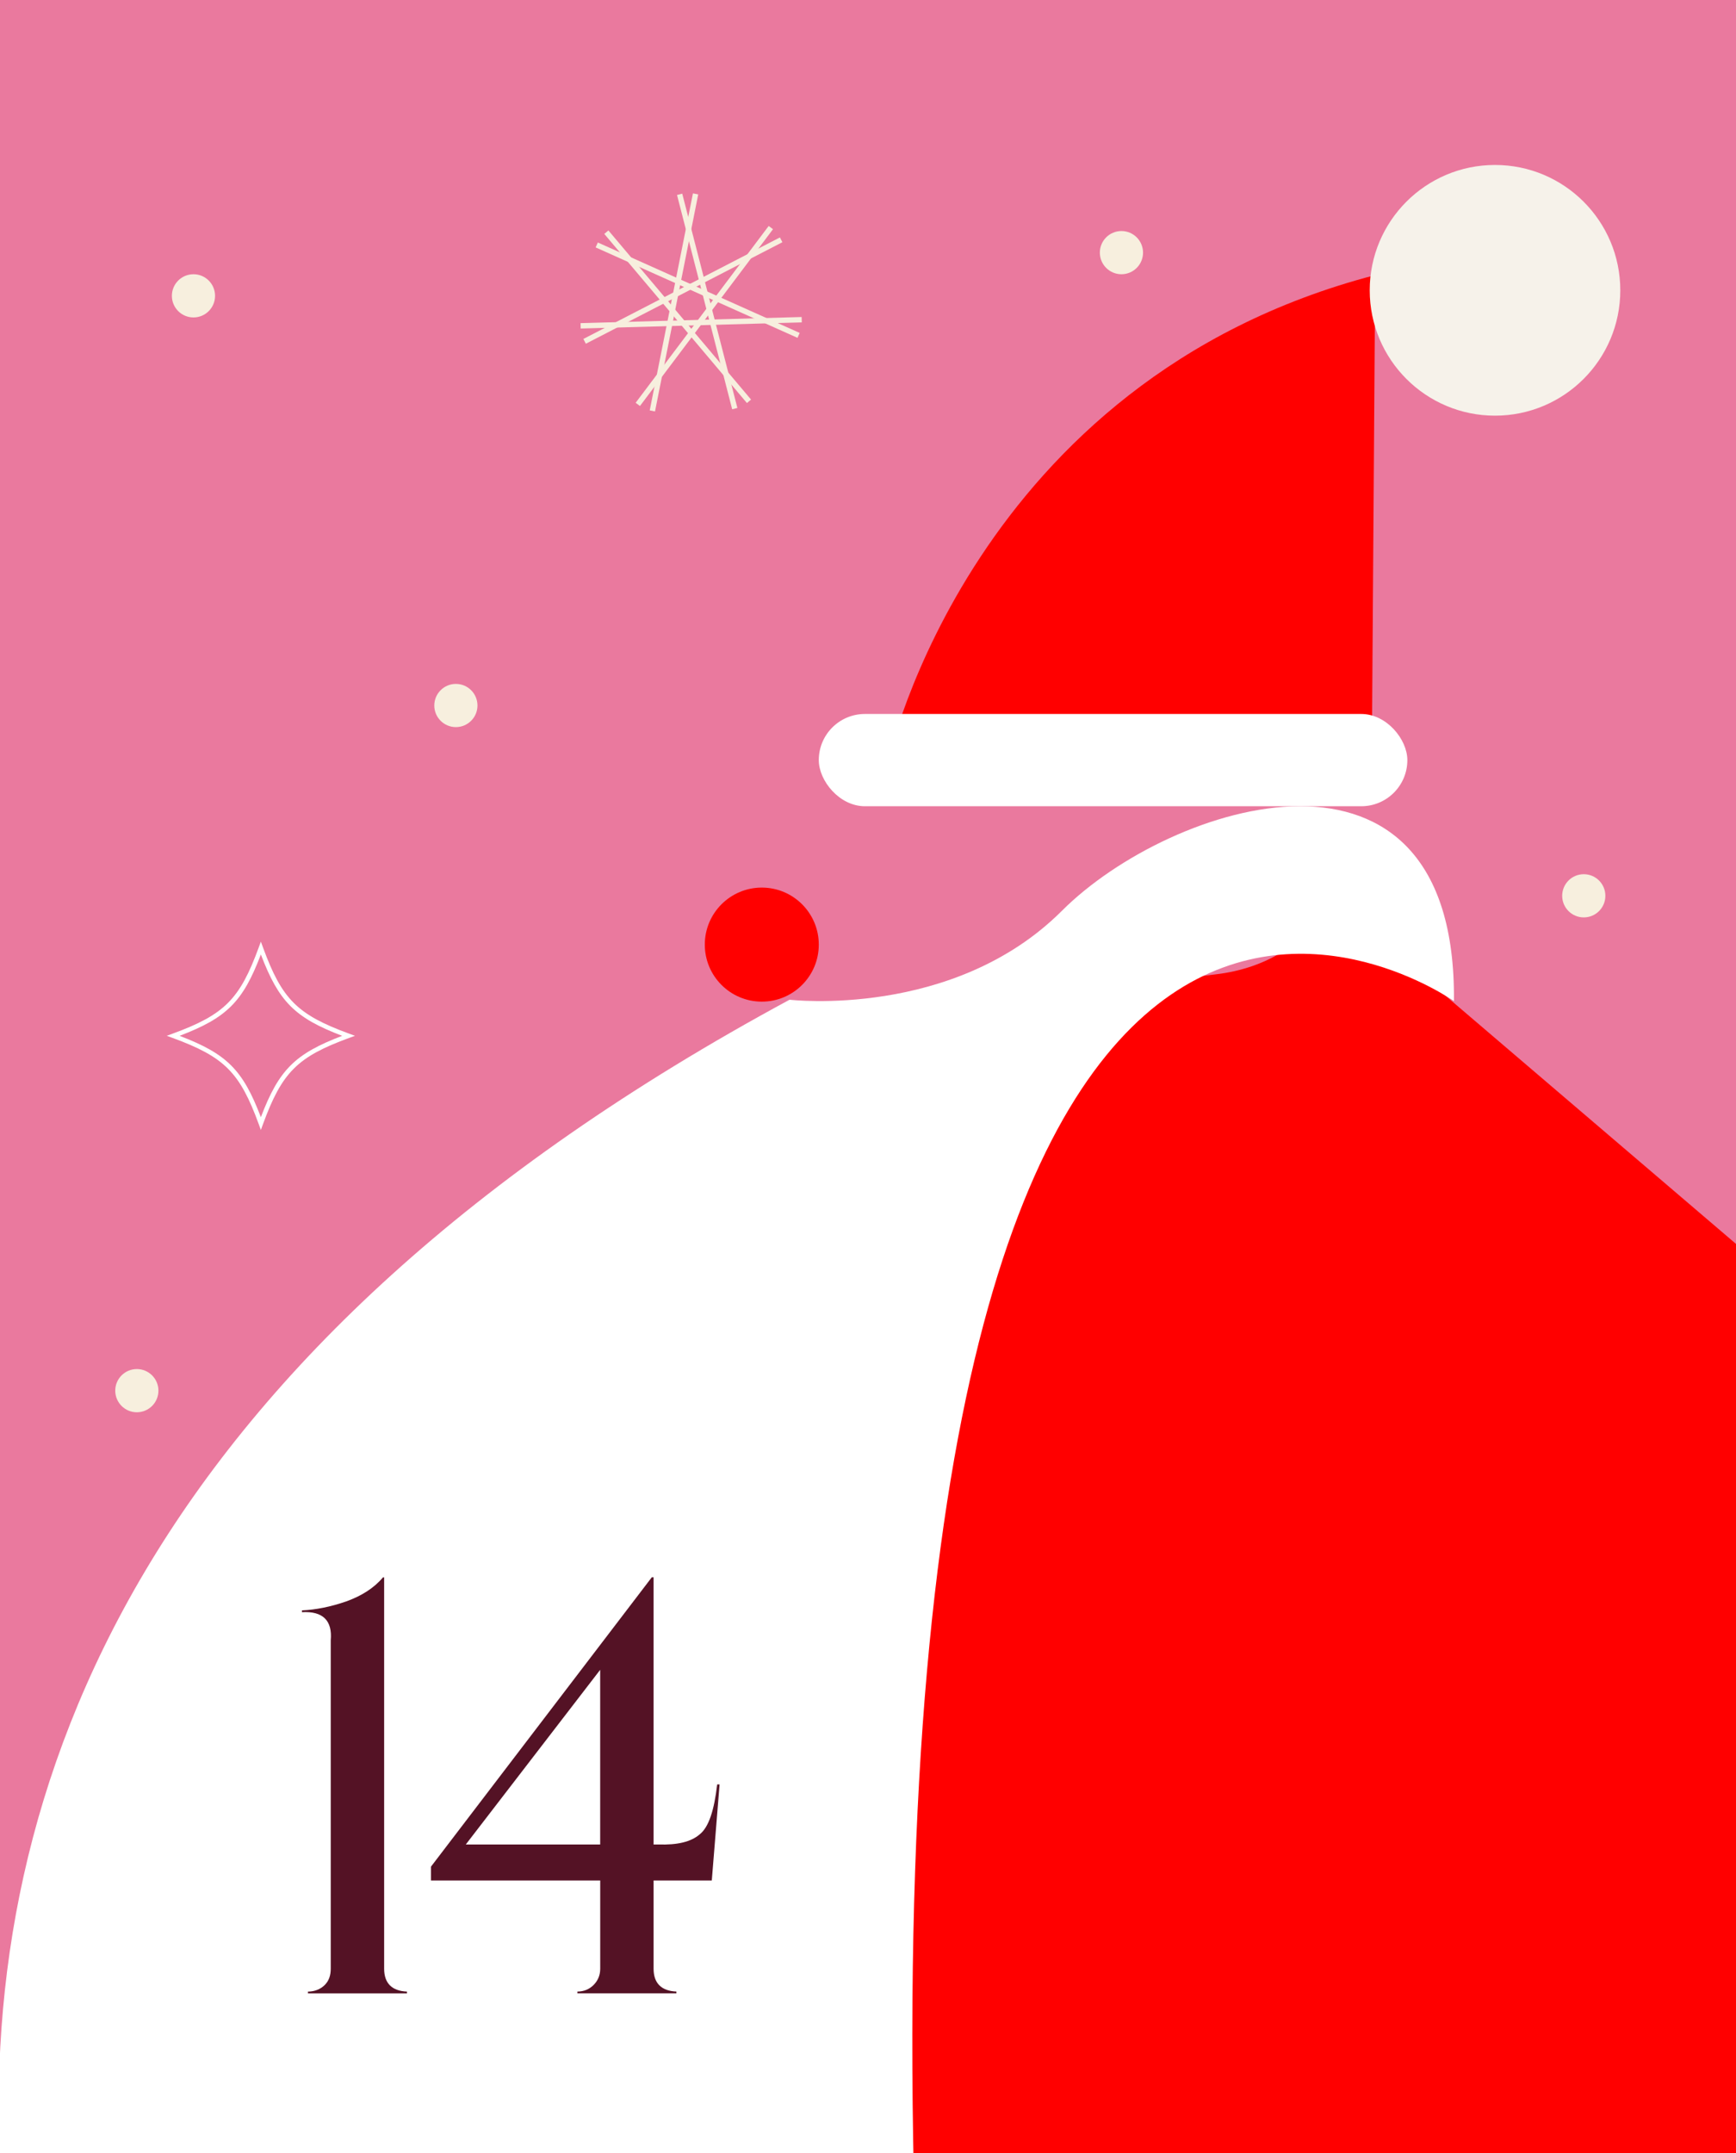 <?xml version="1.0" encoding="UTF-8"?>
<svg id="Layer_1" data-name="Layer 1" xmlns="http://www.w3.org/2000/svg" xmlns:xlink="http://www.w3.org/1999/xlink" viewBox="0 0 484 600">
  <defs>
    <style>
      .cls-1 {
        fill: #541225;
      }

      .cls-2 {
        fill: #fff;
      }

      .cls-3 {
        fill: #ea799e;
      }

      .cls-4 {
        fill: red;
      }

      .cls-5 {
        fill: #f7efde;
      }

      .cls-6 {
        clip-path: url(#clippath);
      }

      .cls-7 {
        fill: none;
        stroke: #f7efde;
        stroke-miterlimit: 10;
        stroke-width: 1.5px;
      }

      .cls-8 {
        fill: #f6f2ea;
      }
    </style>
    <clipPath id="clippath">
      <rect class="cls-3" width="484" height="601.01"/>
    </clipPath>
  </defs>
  <g>
    <rect class="cls-3" width="484" height="601.01"/>
    <g class="cls-6">
      <circle class="cls-3" cx="309.79" cy="294.53" r="95.57"/>
      <path class="cls-4" d="M220.77,606.6h263.61v-259.64l-113.65-97.05c-5.03,12.44-17.56,19.92-31.6,21.58-2.77.33-5.54.66-8.3,1-.49.06-3.08.39-4.8.61-1.84.26-5.38.75-6,.84-3.17.47-6.33.96-9.49,1.47-13.66,2.23-27.27,4.91-40.67,8.42-.82.21-1.63.47-2.44.69-2.02,8.89-7.26,17.02-15.56,20.91-1.88.88-9.21,5.84-8.44,4.75-2.15,2-4.17,4.1-6.23,6.22-.13.13-.22.22-.33.33-.06.15-.17.36-.37.69-.99,1.67-2.12,3.26-3.11,4.93-2.05,3.46-3.83,7.05-5.55,10.69-.14.29-.23.48-.31.62-.11.35-.25.79-.45,1.39-.67,2.03-1.45,4.03-2.12,6.07-1.38,4.17-2.6,8.39-3.71,12.63-2.58,9.9-4.38,19.93-6.05,30.02-.11.66-.22,1.38-.3,1.96-.26,2.01-.49,4.03-.72,6.04-.44,3.93-.83,7.88-1.18,11.82-.72,8.13-1.27,16.28-1.71,24.43-.79,14.64-1.73,29.42-1.59,44.08.43,45.05,8.91,89.56,11.06,134.48Z"/>
      <path class="cls-2" d="M254.79,606.6c-9.83-441.49,150.57-327.63,150.57-327.63.78-81-79.05-55.4-109.28-25.18s-75.95,24.8-75.95,24.8C40.78,375.36-6.32,497.05.2,606.6h254.59Z"/>
      <path class="cls-4" d="M247.67,211.81s23.21-105.85,135.73-135.15l-.94,135.15h-134.79Z"/>
      <rect class="cls-2" x="228.28" y="198.96" width="164.09" height="25.71" rx="12.85" ry="12.85"/>
      <circle class="cls-4" cx="212.39" cy="263.23" r="15.89"/>
    </g>
  </g>
  <circle class="cls-8" cx="416.81" cy="80.9" r="34.93"/>
  <g>
    <path class="cls-1" d="M107.1,439.55v109.08c0,4.01,2.17,6.19,6.36,6.36v.5h-27.6v-.5c1.84,0,3.51-.67,4.68-1.84,1.17-1.17,1.67-2.68,1.67-4.52v-91.51c.5-5.52-2.18-8.2-8.03-7.86v-.5c3.85-.17,8.03-1,12.38-2.51,4.18-1.51,7.7-3.68,10.21-6.69h.33Z"/>
    <path class="cls-1" d="M120.15,524.03v-3.85l61.57-80.64h.5v74.45h1.34c5.19.17,9.03-.67,11.54-2.84,2.51-2.01,4.02-6.69,4.85-13.89h.67l-2.17,26.77h-16.23v24.59c0,4.01,2.17,6.19,6.36,6.36v.5h-27.6v-.5c1.84,0,3.35-.67,4.52-1.84s1.84-2.68,1.84-4.52v-24.59h-47.18ZM167.33,514v-48.68l-37.47,48.68h37.47Z"/>
  </g>
  <path class="cls-2" d="M72.73,314.88l-.58-1.59c-5.3-14.49-9.58-18.76-24.07-24.07l-1.59-.58,1.59-.58c14.49-5.3,18.76-9.58,24.07-24.07l.58-1.59.58,1.59c5.3,14.49,9.58,18.76,24.07,24.07l1.59.58-1.59.58c-14.49,5.3-18.76,9.58-24.07,24.07l-.58,1.59ZM50.06,288.65c13.19,5.02,17.65,9.48,22.67,22.67,5.02-13.19,9.48-17.65,22.67-22.67-13.18-5.02-17.65-9.48-22.67-22.67-5.02,13.18-9.48,17.65-22.67,22.67Z"/>
  <g>
    <line class="cls-7" x1="223.52" y1="89.09" x2="161.88" y2="90.8"/>
    <line class="cls-7" x1="208.82" y1="111.83" x2="169.05" y2="64.7"/>
    <line class="cls-7" x1="181.88" y1="114.51" x2="193.93" y2="54.03"/>
    <line class="cls-7" x1="162.99" y1="95.12" x2="217.79" y2="66.83"/>
    <line class="cls-7" x1="166.37" y1="68.26" x2="222.65" y2="93.46"/>
    <line class="cls-7" x1="189.48" y1="54.15" x2="204.86" y2="113.87"/>
    <line class="cls-7" x1="214.91" y1="63.42" x2="177.82" y2="112.69"/>
  </g>
  <g>
    <circle class="cls-5" cx="53.94" cy="82.44" r="6.02"/>
    <circle class="cls-5" cx="312.66" cy="70.4" r="6.02"/>
    <circle class="cls-5" cx="441.56" cy="249.63" r="6.02"/>
    <circle class="cls-5" cx="127.1" cy="196.6" r="6.02"/>
    <circle class="cls-5" cx="38.15" cy="387.53" r="6.02"/>
  </g>
</svg>